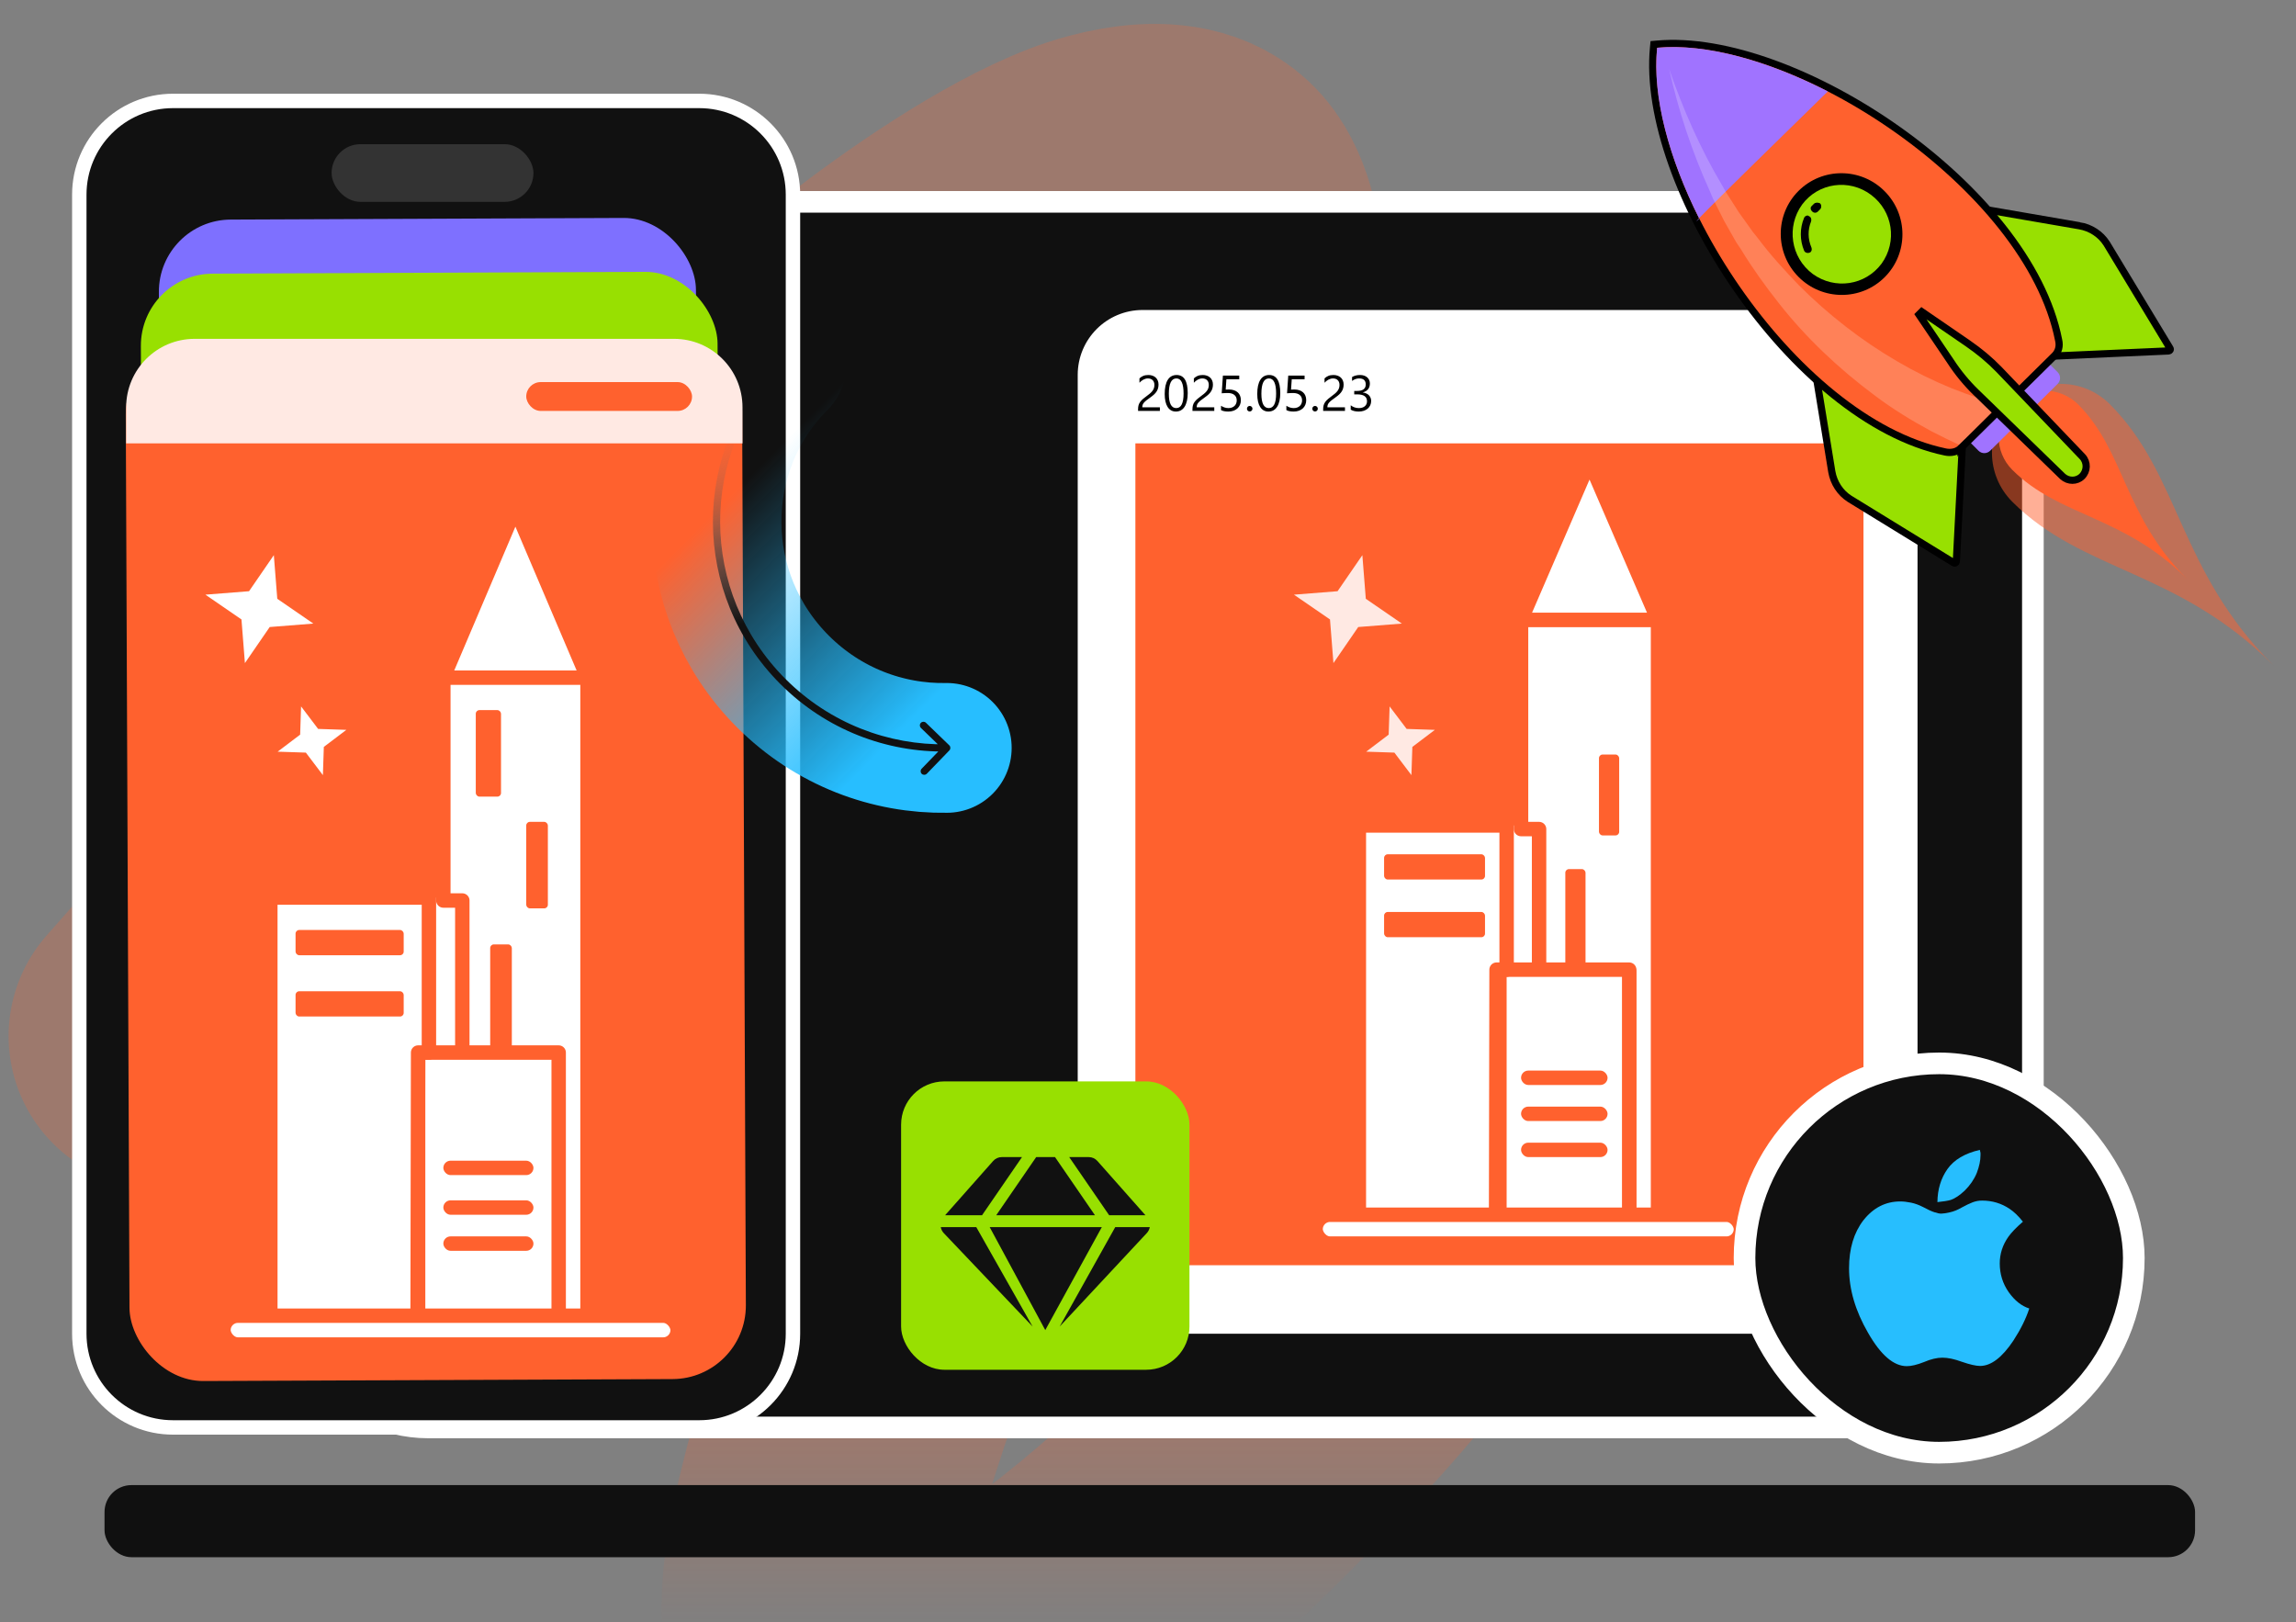 <svg width="637" height="450" viewBox="0 0 637 450" fill="none" xmlns="http://www.w3.org/2000/svg">
<rect x="0" y="0" width="637" height="450" fill="#808080" stroke="none"/>
<g clip-path="url(#clip0_6113_2034)">
<path opacity="0.4" d="M44.553 287.429C106.965 216.609 169.562 145.729 244.065 87.71C258.322 76.607 281.884 60.108 300.714 52.885C306.985 50.479 329.002 43.321 336.882 56.635C344.858 70.112 340.042 90.51 338.467 99.353C327.032 163.557 302.162 221.233 279.888 279.076C269.035 307.259 240.409 377.255 232.024 409.638C228.495 423.265 224.81 437.284 225.868 452.698C228.183 486.429 251.988 473.854 265.782 467.365C295.393 453.436 326.608 424.505 348.393 402.378C377.812 372.496 395.846 349.479 418.555 313.989C430.973 294.583 419.856 314.396 427.36 291.801C444.554 240.031 410.645 296.9 403.264 313.441C399.301 322.323 396.084 330.076 392.988 339.194C390.589 346.257 391.533 341.913 392.815 342.182" stroke="url(#paint0_linear_6113_2034)" stroke-width="84.34" stroke-linecap="round"/>
<rect x="74" y="56" width="490" height="340" rx="44.756" fill="#101010" stroke="white" stroke-width="6"/>
<path d="M48 28H194C208.359 28 220 39.641 220 54V370C220 384.359 208.359 396 194 396H48C33.641 396 22 384.359 22 370V54C22 39.641 33.641 28 48 28Z" fill="#111111" stroke="white" stroke-width="4"/>
<rect x="29" y="412" width="580" height="20" rx="7.462" fill="#101010"/>
<rect x="92" y="40" width="56" height="16" rx="8" fill="#333333"/>
<rect x="44" y="61" width="149" height="309" rx="20" transform="rotate(-0.238 44 61)" fill="#7E70FF"/>
<rect x="39" y="76" width="160" height="294" rx="20" transform="rotate(-0.238 39 76)" fill="#98E001"/>
<rect x="34.812" y="94.624" width="171.007" height="288.589" rx="20.405" transform="rotate(-0.238 34.812 94.624)" fill="#FF612E"/>
<path d="M216.847 101C192.631 125.216 192.797 164.645 217.219 189.066C229.772 201.619 246.292 207.764 262.672 207.482" stroke="url(#paint1_linear_6113_2034)" stroke-width="36" stroke-linecap="round"/>
<path d="M216.14 100.293C216.53 99.903 217.164 99.903 217.554 100.293C217.945 100.684 217.945 101.317 217.554 101.707L216.14 100.293ZM263.366 206.763C263.764 207.146 263.774 207.779 263.391 208.177L257.137 214.649C256.754 215.046 256.121 215.057 255.723 214.674C255.326 214.29 255.315 213.657 255.699 213.26L261.258 207.506L255.504 201.948C255.107 201.564 255.096 200.931 255.48 200.534C255.863 200.136 256.497 200.125 256.894 200.509L263.366 206.763ZM216.847 101L217.554 101.707C193.734 125.527 193.889 164.322 217.926 188.359L217.219 189.066L216.511 189.773C191.705 164.967 191.528 124.905 216.14 100.293L216.847 101ZM217.219 189.066L217.926 188.359C230.281 200.714 246.536 206.76 262.654 206.482L262.672 207.482L262.689 208.482C246.048 208.768 229.264 202.525 216.511 189.773L217.219 189.066Z" fill="url(#paint2_linear_6113_2034)"/>
<path d="M35 113C35 102.507 43.507 94 54 94H187C197.493 94 206 102.507 206 113V123H35V113Z" fill="#FFE9E3"/>
<rect x="146" y="106" width="46" height="8" rx="4" fill="#FF612E"/>
<rect x="117" y="249" width="13" height="44" fill="white"/>
<path d="M123 188L142.994 141L163 188H123Z" fill="white" stroke="#FF612E" stroke-width="4" stroke-linejoin="round"/>
<path d="M123 249.82V188H163V366H154.579V292.455H128.263V249.82H123Z" fill="white" stroke="#FF612E" stroke-width="4" stroke-linejoin="round"/>
<path d="M116 366V292H155V366H116Z" fill="white" stroke="#FF612E" stroke-width="4" stroke-linejoin="round"/>
<path d="M75 366H114.81H115.857L116 292H119L119 249H75V366Z" fill="white" stroke="#FF612E" stroke-width="4" stroke-linejoin="round"/>
<rect x="62" y="365" width="126" height="8" rx="4" fill="white" stroke="#FF612E" stroke-width="4"/>
<rect x="132" y="197" width="7" height="24" rx="1" fill="#FF612E"/>
<rect x="146" y="228" width="6" height="24" rx="1" fill="#FF612E"/>
<rect x="136" y="262" width="6" height="31" rx="1" fill="#FF612E"/>
<rect x="123" y="333" width="25" height="4" rx="2" fill="#FF612E"/>
<rect x="123" y="343" width="25" height="4" rx="2" fill="#FF612E"/>
<rect x="123" y="322" width="25" height="4" rx="2" fill="#FF612E"/>
<rect x="82" y="258" width="30" height="7" rx="1" fill="#FF612E"/>
<rect x="82" y="275" width="30" height="7" rx="1" fill="#FF612E"/>
<path d="M75.972 154.012L76.927 166.116L86.932 172.995L74.828 173.95L67.948 183.955L66.993 171.851L56.988 164.972L69.093 164.017L75.972 154.012Z" fill="white"/>
<path d="M83.531 195.973L88.259 202.219L96.089 202.478L89.843 207.206L89.584 215.035L84.856 208.79L77.027 208.531L83.272 203.803L83.531 195.973Z" fill="white"/>
<rect x="299" y="86" width="233" height="284" rx="18" fill="white"/>
<rect x="315" y="123" width="202" height="228" fill="#FF612E"/>
<rect x="417" y="229" width="12" height="41" fill="white"/>
<path d="M422 172L440.995 128L460 172H422Z" fill="white" stroke="#FF612E" stroke-width="4" stroke-linejoin="round"/>
<path d="M422 230V172H460V339H452V269.5H427V230H422Z" fill="white" stroke="#FF612E" stroke-width="4" stroke-linejoin="round"/>
<path d="M416 339V269H452V339H416Z" fill="white" stroke="#FF612E" stroke-width="4" stroke-linejoin="round"/>
<path d="M377 339H414.095H415.071L415.205 269H418V229H377V339Z" fill="white" stroke="#FF612E" stroke-width="4" stroke-linejoin="round"/>
<rect x="365" y="337" width="118" height="8" rx="4" fill="white" stroke="#FF612E" stroke-width="4"/>
<rect x="430.547" y="180.348" width="6.541" height="22.435" rx="1" fill="white"/>
<rect x="443.617" y="209.326" width="5.607" height="22.435" rx="1" fill="#FF612E"/>
<rect x="434.281" y="241.108" width="5.607" height="28.978" rx="1" fill="#FF612E"/>
<rect x="422" y="307" width="24" height="4" rx="2" fill="#FF612E"/>
<rect x="422" y="317" width="24" height="4" rx="2" fill="#FF612E"/>
<rect x="422" y="297" width="24" height="4" rx="2" fill="#FF612E"/>
<rect x="384" y="237" width="28" height="7" rx="1" fill="#FF612E"/>
<rect x="384" y="253" width="28" height="7" rx="1" fill="#FF612E"/>
<path d="M377.972 154.012L378.927 166.116L388.932 172.995L376.828 173.95L369.948 183.955L368.993 171.851L358.988 164.972L371.093 164.017L377.972 154.012Z" fill="#FFE9E3"/>
<path d="M385.531 195.973L390.259 202.219L398.089 202.478L391.843 207.206L391.584 215.035L386.856 208.79L379.027 208.531L385.272 203.803L385.531 195.973Z" fill="#FFE9E3"/>
<path d="M320.277 106.768C320.277 106.467 320.229 106.205 320.134 105.981C320.043 105.758 319.915 105.574 319.751 105.428C319.591 105.277 319.402 105.166 319.184 105.093C318.965 105.02 318.728 104.983 318.473 104.983C318.254 104.983 318.04 105.013 317.83 105.072C317.62 105.132 317.415 105.214 317.215 105.318C317.019 105.423 316.827 105.549 316.641 105.694C316.458 105.84 316.287 106.002 316.128 106.18V104.977C316.442 104.671 316.793 104.439 317.181 104.279C317.573 104.115 318.049 104.033 318.609 104.033C319.01 104.033 319.382 104.092 319.724 104.211C320.065 104.325 320.362 104.493 320.612 104.717C320.863 104.94 321.059 105.216 321.2 105.544C321.346 105.872 321.419 106.248 321.419 106.672C321.419 107.059 321.373 107.41 321.282 107.725C321.196 108.039 321.061 108.335 320.879 108.613C320.701 108.891 320.476 109.158 320.202 109.413C319.929 109.668 319.607 109.928 319.238 110.192C318.778 110.521 318.397 110.801 318.097 111.033C317.8 111.266 317.563 111.484 317.386 111.689C317.213 111.89 317.09 112.093 317.017 112.298C316.948 112.498 316.914 112.731 316.914 112.995H321.795V114H315.745V113.515C315.745 113.095 315.791 112.726 315.882 112.407C315.973 112.088 316.123 111.785 316.333 111.498C316.543 111.211 316.816 110.924 317.153 110.637C317.495 110.35 317.912 110.026 318.404 109.666C318.76 109.411 319.056 109.167 319.293 108.935C319.535 108.702 319.728 108.47 319.874 108.237C320.02 108.005 320.122 107.77 320.182 107.533C320.245 107.292 320.277 107.036 320.277 106.768ZM329.52 109.058C329.52 109.878 329.444 110.605 329.294 111.238C329.148 111.872 328.934 112.407 328.651 112.845C328.373 113.278 328.029 113.608 327.619 113.836C327.214 114.059 326.751 114.171 326.231 114.171C325.739 114.171 325.299 114.064 324.912 113.85C324.529 113.631 324.206 113.314 323.941 112.899C323.677 112.485 323.477 111.977 323.34 111.375C323.203 110.769 323.135 110.076 323.135 109.297C323.135 108.44 323.205 107.684 323.347 107.027C323.493 106.371 323.704 105.822 323.982 105.38C324.26 104.933 324.604 104.598 325.015 104.375C325.429 104.147 325.903 104.033 326.437 104.033C328.492 104.033 329.52 105.708 329.52 109.058ZM328.371 109.167C328.371 106.378 327.708 104.983 326.382 104.983C324.983 104.983 324.283 106.403 324.283 109.242C324.283 111.89 324.969 113.214 326.341 113.214C327.694 113.214 328.371 111.865 328.371 109.167ZM335.371 106.768C335.371 106.467 335.323 106.205 335.228 105.981C335.136 105.758 335.009 105.574 334.845 105.428C334.685 105.277 334.496 105.166 334.277 105.093C334.059 105.02 333.822 104.983 333.566 104.983C333.348 104.983 333.133 105.013 332.924 105.072C332.714 105.132 332.509 105.214 332.309 105.318C332.113 105.423 331.921 105.549 331.734 105.694C331.552 105.84 331.381 106.002 331.222 106.18V104.977C331.536 104.671 331.887 104.439 332.274 104.279C332.666 104.115 333.143 104.033 333.703 104.033C334.104 104.033 334.476 104.092 334.817 104.211C335.159 104.325 335.455 104.493 335.706 104.717C335.957 104.94 336.153 105.216 336.294 105.544C336.44 105.872 336.513 106.248 336.513 106.672C336.513 107.059 336.467 107.41 336.376 107.725C336.289 108.039 336.155 108.335 335.973 108.613C335.795 108.891 335.569 109.158 335.296 109.413C335.022 109.668 334.701 109.928 334.332 110.192C333.872 110.521 333.491 110.801 333.19 111.033C332.894 111.266 332.657 111.484 332.479 111.689C332.306 111.89 332.183 112.093 332.11 112.298C332.042 112.498 332.008 112.731 332.008 112.995H336.889V114H330.839V113.515C330.839 113.095 330.884 112.726 330.976 112.407C331.067 112.088 331.217 111.785 331.427 111.498C331.636 111.211 331.91 110.924 332.247 110.637C332.589 110.35 333.006 110.026 333.498 109.666C333.854 109.411 334.15 109.167 334.387 108.935C334.628 108.702 334.822 108.47 334.968 108.237C335.114 108.005 335.216 107.77 335.275 107.533C335.339 107.292 335.371 107.036 335.371 106.768ZM344.265 111.006C344.265 111.484 344.183 111.917 344.019 112.305C343.854 112.692 343.62 113.025 343.314 113.303C343.014 113.581 342.649 113.795 342.221 113.945C341.792 114.096 341.316 114.171 340.792 114.171C339.881 114.171 339.204 114.034 338.762 113.761V112.571C339.427 113 340.108 113.214 340.806 113.214C341.161 113.214 341.48 113.161 341.763 113.057C342.05 112.952 342.294 112.806 342.494 112.619C342.695 112.432 342.847 112.207 342.952 111.942C343.062 111.678 343.116 111.389 343.116 111.074C343.116 110.436 342.902 109.937 342.474 109.577C342.045 109.213 341.423 109.03 340.607 109.03C340.475 109.03 340.336 109.033 340.19 109.037C340.045 109.042 339.899 109.049 339.753 109.058C339.607 109.062 339.464 109.069 339.322 109.078C339.186 109.087 339.06 109.099 338.946 109.112L339.281 104.197H343.813V105.209H340.252L340.054 108.087C340.2 108.078 340.354 108.071 340.519 108.066C340.683 108.057 340.828 108.053 340.956 108.053C341.476 108.053 341.94 108.121 342.351 108.258C342.761 108.395 343.107 108.59 343.39 108.846C343.677 109.096 343.893 109.406 344.039 109.775C344.189 110.14 344.265 110.55 344.265 111.006ZM346.712 114.15C346.502 114.15 346.322 114.075 346.172 113.925C346.026 113.774 345.953 113.594 345.953 113.385C345.953 113.175 346.026 112.995 346.172 112.845C346.322 112.69 346.502 112.612 346.712 112.612C346.926 112.612 347.108 112.69 347.259 112.845C347.409 112.995 347.484 113.175 347.484 113.385C347.484 113.594 347.409 113.774 347.259 113.925C347.108 114.075 346.926 114.15 346.712 114.15ZM355.195 109.058C355.195 109.878 355.12 110.605 354.97 111.238C354.824 111.872 354.61 112.407 354.327 112.845C354.049 113.278 353.705 113.608 353.295 113.836C352.889 114.059 352.427 114.171 351.907 114.171C351.415 114.171 350.975 114.064 350.588 113.85C350.205 113.631 349.882 113.314 349.617 112.899C349.353 112.485 349.152 111.977 349.016 111.375C348.879 110.769 348.811 110.076 348.811 109.297C348.811 108.44 348.881 107.684 349.022 107.027C349.168 106.371 349.38 105.822 349.658 105.38C349.936 104.933 350.28 104.598 350.69 104.375C351.105 104.147 351.579 104.033 352.112 104.033C354.168 104.033 355.195 105.708 355.195 109.058ZM354.047 109.167C354.047 106.378 353.384 104.983 352.058 104.983C350.659 104.983 349.959 106.403 349.959 109.242C349.959 111.89 350.645 113.214 352.017 113.214C353.37 113.214 354.047 111.865 354.047 109.167ZM362.394 111.006C362.394 111.484 362.312 111.917 362.147 112.305C361.983 112.692 361.749 113.025 361.443 113.303C361.143 113.581 360.778 113.795 360.35 113.945C359.921 114.096 359.445 114.171 358.921 114.171C358.009 114.171 357.333 114.034 356.891 113.761V112.571C357.556 113 358.237 113.214 358.935 113.214C359.29 113.214 359.609 113.161 359.892 113.057C360.179 112.952 360.423 112.806 360.623 112.619C360.824 112.432 360.976 112.207 361.081 111.942C361.19 111.678 361.245 111.389 361.245 111.074C361.245 110.436 361.031 109.937 360.603 109.577C360.174 109.213 359.552 109.03 358.736 109.03C358.604 109.03 358.465 109.033 358.319 109.037C358.174 109.042 358.028 109.049 357.882 109.058C357.736 109.062 357.592 109.069 357.451 109.078C357.314 109.087 357.189 109.099 357.075 109.112L357.41 104.197H361.942V105.209H358.381L358.183 108.087C358.328 108.078 358.483 108.071 358.647 108.066C358.812 108.057 358.957 108.053 359.085 108.053C359.604 108.053 360.069 108.121 360.479 108.258C360.89 108.395 361.236 108.59 361.519 108.846C361.806 109.096 362.022 109.406 362.168 109.775C362.318 110.14 362.394 110.55 362.394 111.006ZM364.841 114.15C364.631 114.15 364.451 114.075 364.301 113.925C364.155 113.774 364.082 113.594 364.082 113.385C364.082 113.175 364.155 112.995 364.301 112.845C364.451 112.69 364.631 112.612 364.841 112.612C365.055 112.612 365.237 112.69 365.388 112.845C365.538 112.995 365.613 113.175 365.613 113.385C365.613 113.594 365.538 113.774 365.388 113.925C365.237 114.075 365.055 114.15 364.841 114.15ZM371.629 106.768C371.629 106.467 371.581 106.205 371.485 105.981C371.394 105.758 371.267 105.574 371.103 105.428C370.943 105.277 370.754 105.166 370.535 105.093C370.316 105.02 370.079 104.983 369.824 104.983C369.605 104.983 369.391 105.013 369.182 105.072C368.972 105.132 368.767 105.214 368.566 105.318C368.37 105.423 368.179 105.549 367.992 105.694C367.81 105.84 367.639 106.002 367.479 106.18V104.977C367.794 104.671 368.145 104.439 368.532 104.279C368.924 104.115 369.4 104.033 369.961 104.033C370.362 104.033 370.733 104.092 371.075 104.211C371.417 104.325 371.713 104.493 371.964 104.717C372.215 104.94 372.41 105.216 372.552 105.544C372.698 105.872 372.771 106.248 372.771 106.672C372.771 107.059 372.725 107.41 372.634 107.725C372.547 108.039 372.413 108.335 372.23 108.613C372.053 108.891 371.827 109.158 371.554 109.413C371.28 109.668 370.959 109.928 370.59 110.192C370.13 110.521 369.749 110.801 369.448 111.033C369.152 111.266 368.915 111.484 368.737 111.689C368.564 111.89 368.441 112.093 368.368 112.298C368.3 112.498 368.266 112.731 368.266 112.995H373.146V114H367.097V113.515C367.097 113.095 367.142 112.726 367.233 112.407C367.325 112.088 367.475 111.785 367.685 111.498C367.894 111.211 368.168 110.924 368.505 110.637C368.847 110.35 369.264 110.026 369.756 109.666C370.111 109.411 370.408 109.167 370.645 108.935C370.886 108.702 371.08 108.47 371.226 108.237C371.371 108.005 371.474 107.77 371.533 107.533C371.597 107.292 371.629 107.036 371.629 106.768ZM380.413 111.225C380.413 111.667 380.329 112.07 380.16 112.435C379.996 112.795 379.761 113.104 379.456 113.364C379.155 113.619 378.793 113.818 378.369 113.959C377.945 114.1 377.478 114.171 376.968 114.171C376.034 114.171 375.291 113.993 374.739 113.638V112.435C375.4 112.954 376.157 113.214 377.009 113.214C377.351 113.214 377.658 113.171 377.932 113.084C378.21 112.997 378.447 112.872 378.643 112.708C378.843 112.544 378.996 112.346 379.101 112.113C379.21 111.881 379.265 111.619 379.265 111.327C379.265 110.047 378.353 109.406 376.53 109.406H375.717V108.456H376.489C378.103 108.456 378.909 107.854 378.909 106.651C378.909 105.539 378.294 104.983 377.063 104.983C376.371 104.983 375.721 105.216 375.115 105.681V104.594C375.74 104.22 376.482 104.033 377.344 104.033C377.754 104.033 378.125 104.09 378.458 104.204C378.791 104.318 379.076 104.478 379.312 104.683C379.549 104.888 379.732 105.134 379.859 105.421C379.992 105.708 380.058 106.025 380.058 106.371C380.058 107.661 379.406 108.49 378.103 108.859V108.887C378.435 108.923 378.743 109.005 379.025 109.133C379.308 109.256 379.552 109.418 379.757 109.618C379.962 109.819 380.121 110.056 380.235 110.329C380.354 110.598 380.413 110.896 380.413 111.225Z" fill="black"/>
<path opacity="0.5" d="M558.25 112.099C550.761 119.588 550.784 131.696 558.302 139.214C577.866 158.778 604.212 158.061 630.696 184.545C604.212 158.061 604.929 131.715 585.365 112.151C577.848 104.633 565.74 104.61 558.25 112.099Z" fill="#FF612E"/>
<path d="M558.255 112.1C553.233 117.121 553.249 125.307 558.29 130.347C571.36 143.418 589.095 142.94 606.779 160.625C589.095 142.94 589.573 125.206 576.502 112.135C571.376 107.179 563.276 107.079 558.255 112.1Z" fill="#FF612E"/>
<path d="M570.872 106.49L552.149 125.042C551.298 125.893 549.849 125.976 548.909 125.036L545.406 121.533L567.364 99.747L570.866 103.249C571.806 104.189 571.723 105.639 570.872 106.49Z" fill="#A073FF"/>
<path d="M576.93 62.628L576.929 62.627C580.051 63.166 582.793 64.956 584.453 67.548L584.61 67.802L584.611 67.804L602.061 96.658L602.074 96.678C602.16 96.814 602.159 96.955 602.086 97.088C602.01 97.227 601.862 97.338 601.666 97.358L567.496 98.88L549.749 57.941L576.93 62.628Z" fill="#98E001" stroke="black" stroke-width="1.998"/>
<path d="M544.541 121.656L542.768 155.742C542.75 155.94 542.639 156.088 542.499 156.165C542.365 156.239 542.224 156.24 542.088 156.153L542.081 156.149L542.074 156.144L513.39 138.525L513.383 138.52L513.129 138.363C510.539 136.704 508.751 133.966 508.21 130.847L503.761 103.584L544.541 121.656Z" fill="#98E001" stroke="black" stroke-width="1.998"/>
<path d="M459.663 12.255C478.806 10.512 504.581 20.455 526.533 35.999C548.486 51.545 566.935 72.92 571.14 94.358C571.542 96.018 571.127 97.559 570.02 98.666L570.015 98.671L544.058 124.287L544.058 124.286C542.907 125.433 541.257 125.705 539.75 125.4L539.743 125.399C518.392 120.933 497.233 102.272 481.912 80.179C466.592 58.09 456.887 32.251 458.76 13.153L458.841 12.33L459.663 12.255Z" fill="#FF612E" stroke="black" stroke-width="1.998"/>
<path d="M459.761 13.252C458.338 26.806 463.06 43.954 471.448 60.682C464.468 66.979 507.108 25.365 507.108 25.365C490.379 16.806 473.316 11.998 459.761 13.252Z" fill="#A073FF"/>
<path d="M522.89 76.896C529.47 70.315 529.45 59.626 522.844 53.021C516.239 46.415 505.55 46.395 498.969 52.975C492.389 59.555 492.409 70.245 499.015 76.85C505.62 83.455 516.31 83.476 522.89 76.896Z" fill="black"/>
<path d="M519.085 54.037C525.148 58.568 526.443 67.011 522.021 73.142C517.513 79.188 509.074 80.451 502.926 76.005C496.778 71.389 495.568 62.86 499.99 56.729C504.498 50.684 513.022 49.506 519.085 54.037Z" fill="#98E001"/>
<path d="M503.23 56.562C503.059 56.733 502.804 56.988 502.634 57.158C502.379 57.413 502.294 57.669 502.38 57.925C502.38 58.266 502.551 58.437 502.807 58.693C503.235 59.12 503.917 59.122 504.342 58.696L504.427 58.611C504.598 58.441 504.768 58.271 504.938 58.1C505.193 57.845 505.278 57.589 505.277 57.248C505.277 56.907 505.191 56.651 504.935 56.395C504.337 56.138 503.655 56.137 503.23 56.562Z" fill="black"/>
<path d="M501.1 59.885C500.844 59.97 500.589 60.225 500.504 60.481C499.316 63.378 499.322 66.618 500.521 69.519C500.778 70.117 501.46 70.288 501.972 70.119C502.057 70.034 502.227 70.034 502.313 69.949C502.653 69.609 502.737 69.182 502.566 68.67C501.538 66.281 501.533 63.723 502.467 61.422C502.552 61.167 502.551 60.826 502.465 60.57C502.379 60.314 502.123 60.058 501.867 59.972C501.696 59.801 501.44 59.715 501.1 59.885Z" fill="black"/>
<path opacity="0.2" d="M535.841 119.643C538.316 120.927 540.962 122.211 543.522 123.41L554.841 112.091C554.329 111.919 553.732 111.833 553.305 111.747C551.941 111.403 550.661 110.974 549.381 110.546C546.736 109.773 544.176 108.745 541.446 107.717C536.24 105.575 531.205 103.092 526.254 100.184C516.437 94.452 507.3 87.358 499.098 79.156C495.083 74.97 491.152 70.7 487.647 66.003L486.28 64.295L484.997 62.502L482.433 58.916L480.038 55.16L478.841 53.282L477.728 51.318C471.74 41.245 466.944 30.322 463.086 19.144C465.666 30.746 469.44 42.179 474.406 53.102L475.263 55.151L476.29 57.199L478.344 61.296L480.569 65.222L481.681 67.186L483.049 69.234C486.214 74.442 489.719 79.309 493.566 84.176C501.087 93.741 510.142 102.285 520.133 109.722C525 113.398 530.293 116.648 535.841 119.643Z" fill="white"/>
<path d="M533.173 86.482L546.059 95.329L546.06 95.329C549.136 97.462 551.982 99.81 554.605 102.512L555.126 103.056L555.131 103.061L577.756 126.707C579.189 128.275 579.127 130.651 577.63 132.148C576.17 133.608 573.799 133.57 572.279 132.194L548.804 109.399L548.793 109.388L548.262 108.88C545.624 106.32 543.212 103.401 541.169 100.262L541.159 100.247L532.386 87.269L533.173 86.482Z" fill="#98E001" stroke="black" stroke-width="1.998"/>
<rect x="250" y="300" width="80" height="80" rx="12" fill="#98E001"/>
<path d="M303.793 337.138H276.386L287.476 321H292.703L303.793 337.14V337.138ZM307.726 337.138L296.638 321H302.072C302.523 321 302.969 321.096 303.381 321.283C303.794 321.47 304.163 321.742 304.465 322.084L317.798 337.14H307.728L307.726 337.138ZM294 368L309.413 340.422H319C318.887 341.038 318.604 341.626 318.146 342.107L294 368ZM305.693 340.422L290 369L274.573 340.422H305.693ZM286.475 368L261.854 342.107C261.412 341.644 261.115 341.057 261 340.422H270.853L286.475 368ZM272.451 337.138H262.204L275.535 322.084C275.837 321.742 276.206 321.47 276.619 321.283C277.031 321.096 277.477 321 277.928 321H283.543L272.453 337.14L272.451 337.138Z" fill="#111111"/>
<rect x="484" y="295" width="108" height="108" rx="54" fill="#101010" stroke="white" stroke-width="6"/>
<path d="M557.296 358.477C558.955 360.811 560.856 362.32 563 363.004C562.07 365.861 560.593 368.839 558.57 371.938C555.456 376.606 552.381 378.94 549.347 378.94C548.214 378.94 546.536 378.557 544.311 377.793C542.248 377.028 540.447 376.646 538.91 376.646C537.373 376.646 535.674 377.048 533.813 377.853C531.871 378.618 530.273 379 529.019 379C525.379 379 521.799 375.922 518.279 369.765C514.76 363.688 513 357.712 513 351.837C513 346.404 514.335 341.958 517.005 338.497C519.756 335.036 523.154 333.306 527.199 333.306C528.089 333.306 529.08 333.416 530.172 333.638C531.265 333.859 532.397 334.272 533.57 334.875C534.824 335.559 535.856 336.032 536.665 336.294C537.474 336.555 538.101 336.686 538.546 336.686C539.072 336.686 539.881 336.565 540.973 336.324C542.066 336.082 543.158 335.64 544.25 334.996C545.423 334.352 546.434 333.869 547.284 333.547C548.133 333.225 549.003 333.064 549.893 333.064C552.725 333.064 555.273 333.829 557.539 335.358C558.752 336.163 559.986 337.35 561.24 338.92C559.379 340.529 558.024 341.938 557.175 343.145C555.597 345.398 554.808 347.853 554.808 350.509C554.808 353.447 555.638 356.103 557.296 358.477ZM545.1 330.288C543.684 331.616 542.389 332.481 541.216 332.883C540.811 333.004 540.296 333.115 539.669 333.215C539.042 333.316 538.324 333.406 537.515 333.487C537.555 329.946 538.485 326.887 540.306 324.312C542.126 321.736 545.12 319.966 549.286 319C549.367 319.402 549.428 319.684 549.468 319.845V320.509C549.468 321.958 549.125 323.588 548.437 325.398C547.709 327.169 546.596 328.799 545.1 330.288Z" fill="#27BEFE"/>
</g>
<defs>
<linearGradient id="paint0_linear_6113_2034" x1="307.5" y1="395" x2="307.5" y2="451.5" gradientUnits="userSpaceOnUse">
<stop stop-color="#FF612E" stop-opacity="0.58"/>
<stop offset="1" stop-color="#FF612E" stop-opacity="0"/>
</linearGradient>
<linearGradient id="paint1_linear_6113_2034" x1="197.978" y1="142.17" x2="254.414" y2="198.143" gradientUnits="userSpaceOnUse">
<stop stop-color="#27BEFF" stop-opacity="0"/>
<stop offset="1" stop-color="#27BEFF"/>
</linearGradient>
<linearGradient id="paint2_linear_6113_2034" x1="194.923" y1="122.924" x2="206.769" y2="172.892" gradientUnits="userSpaceOnUse">
<stop stop-color="#777777" stop-opacity="0"/>
<stop offset="1" stop-color="#111111"/>
</linearGradient>
<clipPath id="clip0_6113_2034">
<rect width="637" height="450" fill="white"/>
</clipPath>
</defs>
</svg>
